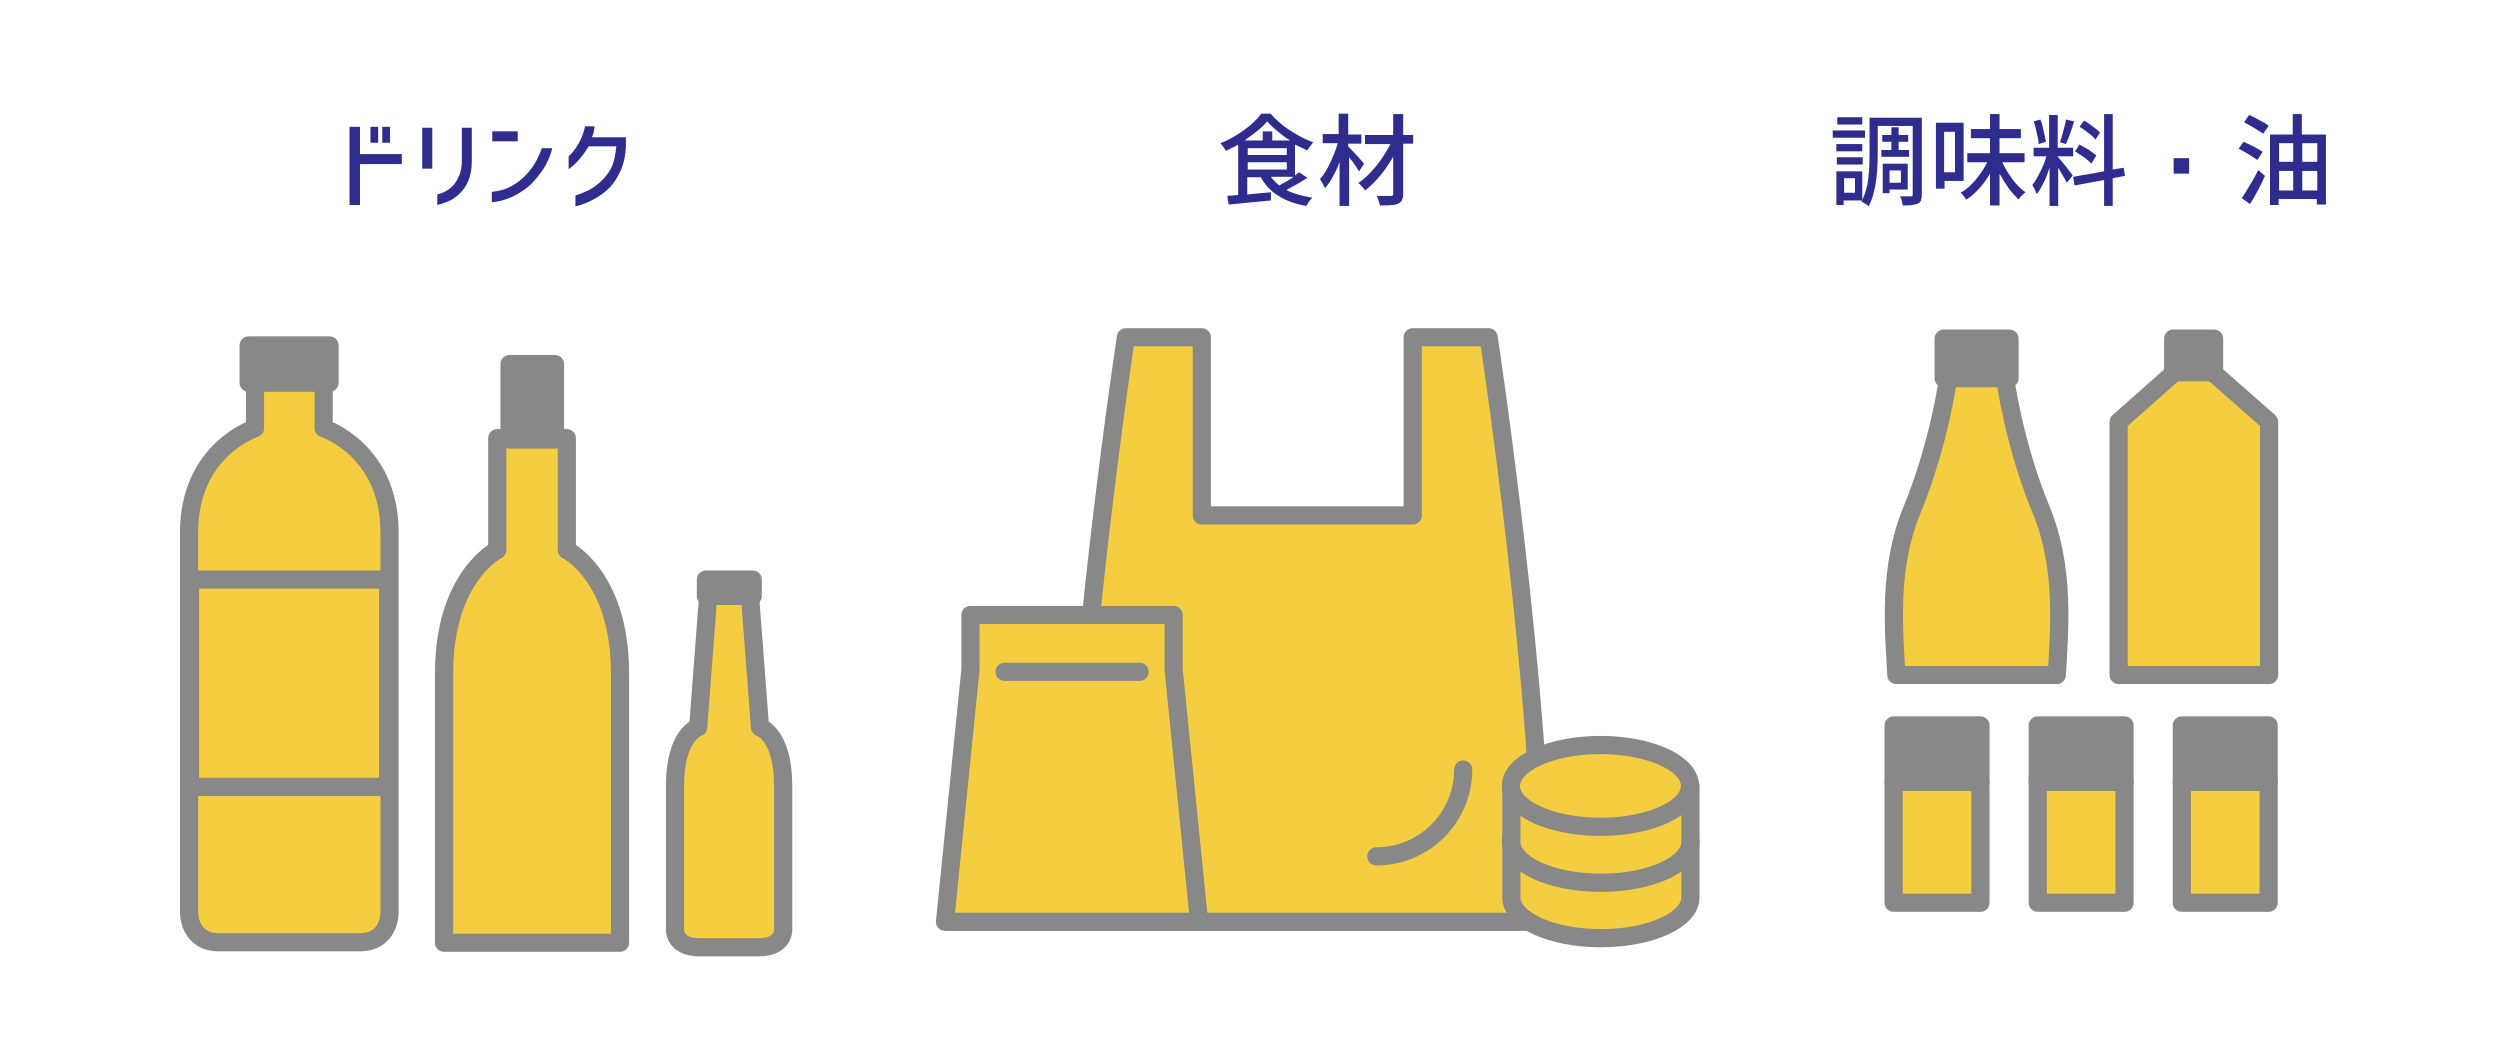 <svg xmlns="http://www.w3.org/2000/svg" xmlns:xlink="http://www.w3.org/1999/xlink" version="1.1" id="レイヤー_1" x="0px" y="0px" width="550px" height="230px" viewBox="0 0 550 230" xml:space="preserve"> <g> <g> <g> <polygon fill="#F5CD41" stroke="#888888" stroke-width="4" stroke-linejoin="round" stroke-miterlimit="10" points="499.2,148.5 466.1,148.5 466.1,92.8 482.6,78.2 499.2,92.8 "></polygon> <g> <rect x="478.1" y="74.5" fill="#888888" stroke="#888888" stroke-width="4" stroke-linecap="round" stroke-linejoin="round" stroke-miterlimit="10" width="9" height="7.4"></rect> </g> </g> <g> <path fill="#F5CD41" stroke="#888888" stroke-width="4" stroke-linecap="round" stroke-linejoin="round" stroke-miterlimit="10" d=" M428.6,83.1c0,0-1.9,14.4-8,29.2c-5.3,12.8-3.9,26.6-3.4,36.2h35.3c0.5-9.5,1.9-23.3-3.4-36.2c-6.1-14.7-8-29.2-8-29.2"></path> <rect x="427.6" y="74.5" fill="#888888" stroke="#888888" stroke-width="4" stroke-linecap="round" stroke-linejoin="round" stroke-miterlimit="10" width="14.5" height="8.7"></rect> </g> <g> <rect x="416.6" y="171.9" fill="#F5CD41" stroke="#888888" stroke-width="4" stroke-linecap="round" stroke-linejoin="round" stroke-miterlimit="10" width="19.1" height="26.7"></rect> <rect x="416.6" y="159.6" fill="#888888" stroke="#888888" stroke-width="4" stroke-linecap="round" stroke-linejoin="round" stroke-miterlimit="10" width="19.1" height="12.4"></rect> </g> <g> <g> <rect x="448.3" y="171.9" fill="#F5CD41" stroke="#888888" stroke-width="4" stroke-linecap="round" stroke-linejoin="round" stroke-miterlimit="10" width="19.1" height="26.7"></rect> </g> <rect x="448.3" y="159.6" fill="#888888" stroke="#888888" stroke-width="4" stroke-linecap="round" stroke-linejoin="round" stroke-miterlimit="10" width="19.1" height="12.4"></rect> </g> <g> <rect x="480" y="171.9" fill="#F5CD41" stroke="#888888" stroke-width="4" stroke-linecap="round" stroke-linejoin="round" stroke-miterlimit="10" width="19.1" height="26.7"></rect> <rect x="480" y="159.6" fill="#888888" stroke="#888888" stroke-width="4" stroke-linecap="round" stroke-linejoin="round" stroke-miterlimit="10" width="19.1" height="12.4"></rect> </g> </g> <g> <path fill="#2E2C8C" d="M410.3,28.7v1.6h-7.1v-1.6H410.3z M422.8,42.8c0,0.6-0.1,1-0.2,1.3c-0.1,0.3-0.4,0.6-0.7,0.7 c-0.3,0.1-0.7,0.2-1.2,0.3c-0.5,0.1-1.2,0.1-2.1,0.1c0-0.3-0.1-0.6-0.2-1c-0.1-0.4-0.2-0.7-0.4-1c0.7,0,1.2,0,1.5,0l0.9,0 c0.2,0,0.3,0,0.3-0.1c0.1-0.1,0.1-0.2,0.1-0.3V27.7h-7.7v6.2c0,5.3-0.7,9.1-2,11.5c-0.2-0.2-0.4-0.4-0.8-0.6 c-0.3-0.2-0.6-0.4-0.8-0.5l0.1-0.2h-4v1H404v-7.4h5.7v6.3c0.6-1.3,1.1-2.8,1.3-4.5c0.2-1.7,0.3-3.5,0.3-5.6v-8h11.5V42.8z M409.7,31.7v1.6h-5.7v-1.6H409.7z M404.1,36.2v-1.6h5.7v1.6H404.1z M409.7,25.8v1.6h-5.5v-1.6H409.7z M408.1,42.4v-3.2h-2.4v3.2 H408.1z M413.9,33h2.2v-1.8h-2v-1.5h2V28h1.6v1.7h2.1v1.5h-2.1V33h2.3v1.5h-6.1V33z M419.7,41.7h-4v0.8h-1.5V36h5.5V41.7z M418.2,37.5h-2.5v2.7h2.5V37.5z"></path> <path fill="#2E2C8C" d="M432,39.8h-4.2v1.7h-1.9V27h6.1V39.8z M430.1,29h-2.4v8.9h2.4V29z M440.5,35.7c0.6,1.3,1.4,2.6,2.3,3.8 c0.9,1.2,1.8,2.1,2.8,2.8c-0.2,0.2-0.5,0.4-0.8,0.7c-0.3,0.3-0.5,0.6-0.7,0.9c-0.7-0.7-1.5-1.5-2.2-2.5s-1.4-2.1-2-3.2v7h-2.1v-7 c-0.7,1.2-1.5,2.3-2.4,3.3c-0.9,1-1.8,1.8-2.8,2.4c-0.2-0.2-0.4-0.5-0.6-0.8s-0.5-0.6-0.7-0.7c1.2-0.6,2.3-1.6,3.3-2.8 c1-1.2,1.9-2.5,2.6-3.9h-4.4v-2h5v-3.3h-4.2v-2h4.2v-3.3h2.1v3.3h4.7v2h-4.7v3.3h5.5v2H440.5z"></path> <path fill="#2E2C8C" d="M452.7,34.5c0.3,0.3,0.9,1,1.7,2c0.8,1,1.3,1.7,1.6,2.1l-1.3,1.6c-0.3-0.6-1-1.8-1.9-3.3v8.4h-1.9v-8.4 c-0.4,1.2-0.8,2.3-1.3,3.3s-1,1.9-1.5,2.5c-0.2-0.5-0.5-1.2-1-2c0.6-0.7,1.1-1.6,1.7-2.8c0.6-1.2,1.1-2.3,1.4-3.5h-2.8v-1.9h3.4 v-7.2h1.9v7.2h3.4v1.9h-3.4V34.5z M448.5,31.7c0-0.7-0.2-1.5-0.4-2.4c-0.2-0.9-0.4-1.8-0.7-2.6l1.5-0.4c0.3,0.7,0.5,1.6,0.7,2.5 c0.2,0.9,0.4,1.7,0.5,2.4L448.5,31.7z M456.3,26.7c-0.7,2.3-1.3,4-1.8,5l-1.3-0.4c0.2-0.7,0.5-1.5,0.7-2.4c0.3-1,0.5-1.8,0.6-2.6 L456.3,26.7z M467.5,38.7l-2.7,0.5v6.1h-1.9v-5.7l-6.5,1.2l-0.3-1.9l6.8-1.2V25.1h1.9v12.2l2.4-0.4L467.5,38.7z M460.1,36 c-0.4-0.4-0.9-0.9-1.6-1.4s-1.4-0.9-2-1.3l1-1.5c0.7,0.4,1.4,0.8,2.1,1.2c0.7,0.5,1.2,0.9,1.6,1.2L460.1,36z M461,30.7 c-0.3-0.4-0.8-0.9-1.5-1.4c-0.7-0.5-1.3-1-2-1.4l1-1.4c0.7,0.4,1.3,0.9,2,1.4c0.7,0.5,1.2,0.9,1.5,1.3L461,30.7z"></path> <path fill="#2E2C8C" d="M478.2,34.8h3.4v3.4h-3.4V34.8z"></path> <path fill="#2E2C8C" d="M496.6,35.2c-0.4-0.3-1-0.7-1.8-1.2c-0.8-0.5-1.6-0.9-2.3-1.3l1.1-1.5c0.7,0.3,1.5,0.7,2.3,1.1 c0.8,0.4,1.4,0.8,1.9,1.1L496.6,35.2z M493.2,43.6c0.5-0.8,1.1-1.7,1.8-2.9s1.3-2.2,1.8-3.3l1.5,1.3c-1,2.2-2.1,4.3-3.3,6.2 L493.2,43.6z M494.8,25.3c0.7,0.3,1.5,0.7,2.4,1.2c0.8,0.4,1.5,0.8,1.9,1.2l-1.2,1.7c-0.5-0.3-1.1-0.7-1.9-1.2 c-0.8-0.5-1.6-0.9-2.3-1.3L494.8,25.3z M506.5,29.6h5.2V45h-2v-1.2h-8.4v1.3h-1.9V29.6h5v-4.5h2V29.6z M504.5,31.5h-3.1v4.1h3.1 V31.5z M501.4,37.6v4.3h3.1v-4.3H501.4z M509.8,31.5h-3.3v4.1h3.3V31.5z M506.5,41.9h3.3v-4.3h-3.3V41.9z"></path> </g> </g> <g> <g> <path fill="#2E2C8C" d="M88.4,36.1h-9.2v9h-2.3V27.9h2.3v6h9.2V36.1z M81.5,27.9h1.7v3.5h-1.7V27.9z M84.1,27.9h1.7v3.5h-1.7V27.9 z"></path> <path fill="#2E2C8C" d="M92.9,28.1h2.2v9h-2.2V28.1z M96.1,42.8c1.3-0.3,2.5-0.9,3.4-1.8c0.6-0.6,1.1-1.4,1.5-2.3s0.6-2,0.6-3.2 v-7.4h2.2v7.4c0,3.2-1,5.6-2.9,7.3c-0.8,0.7-1.5,1.2-2.3,1.5s-1.5,0.6-2.4,0.8V42.8z"></path> <path fill="#2E2C8C" d="M108.3,28.9h5.6v2.2h-5.6V28.9z M121.5,32.6c-0.5,2-1.4,3.9-2.6,5.5c-1.2,1.6-2.4,2.9-3.8,3.8 c-1.2,0.8-2.3,1.4-3.4,1.8s-2.3,0.7-3.5,0.8v-2.3c1-0.1,2-0.3,2.9-0.6c0.9-0.3,1.9-0.9,2.9-1.6c2.4-1.8,4.1-4.2,5.2-7.4H121.5z"></path> <path fill="#2E2C8C" d="M130.8,27.9c0,0.3-0.1,0.7-0.2,1.2c-0.1,0.4-0.2,0.8-0.4,1.1h7.5v2.1c-0.1,1.8-0.4,3.5-1.1,5.1 s-1.5,2.8-2.4,3.8c-1,1-2.2,1.9-3.5,2.6c-1.3,0.7-2.7,1.3-4.1,1.6V43c1-0.3,1.9-0.7,2.8-1.1c0.8-0.4,1.7-1,2.6-1.8 c1-0.9,1.9-2,2.5-3.2c0.6-1.2,0.9-2.8,1.1-4.7h-6.1c-1.4,2.3-2.8,3.9-4.4,5v-2.8c0.9-0.8,1.6-1.8,2.3-3c0.6-1.2,1.1-2.4,1.3-3.6 H130.8z"></path> </g> <g> <g> <path fill="#F5CD41" stroke="#888888" stroke-width="4" stroke-linecap="round" stroke-linejoin="round" stroke-miterlimit="10" d=" M71.2,78.5v15.7c0,0,14.5,4.7,14.5,22.9c0,11.6,0,83.7,0,83.7s0.1,6.5-6.6,6.5H48.2c-6.7,0-6.6-6.5-6.6-6.5s0-72.1,0-83.7 c0-18.2,14.5-22.9,14.5-22.9V78.5H71.2z"></path> <rect x="41.8" y="127.5" fill="#F5CD41" stroke="#888888" stroke-width="4" stroke-linecap="round" stroke-linejoin="round" stroke-miterlimit="10" width="43.6" height="45.6"></rect> <rect x="54.7" y="76" fill="#888888" stroke="#888888" stroke-width="4" stroke-linecap="round" stroke-linejoin="round" stroke-miterlimit="10" width="17.8" height="8.2"></rect> </g> <g> <path fill="#F5CD41" stroke="#888888" stroke-width="4" stroke-linecap="round" stroke-linejoin="round" stroke-miterlimit="10" d=" M124.7,96.4V121c0,0,11.7,5.8,11.7,27.1s0,59.3,0,59.3H97.7c0,0,0-38,0-59.3s11.7-27.1,11.7-27.1V96.4H124.7z"></path> <g> <rect x="112.1" y="80.1" fill="#888888" stroke="#888888" stroke-width="4" stroke-linecap="round" stroke-linejoin="round" stroke-miterlimit="10" width="10" height="16.6"></rect> </g> </g> <g> <path fill="#F5CD41" stroke="#888888" stroke-width="4" stroke-linecap="round" stroke-linejoin="round" stroke-miterlimit="10" d=" M155.8,131.1l-2.2,28.9c0,0-5.1,1.5-5.1,12.9c0,11.4,0,31.4,0,31.4s-0.4,4.1,5.4,4.1h13c5.8,0,5.4-4.1,5.4-4.1s0-20,0-31.4 c0-11.4-5.1-12.9-5.1-12.9l-2.2-28.9"></path> <rect x="155.3" y="127.5" fill="#888888" stroke="#888888" stroke-width="4" stroke-linecap="round" stroke-linejoin="round" stroke-miterlimit="10" width="10.3" height="3.6"></rect> </g> </g> </g> <g> <path fill="#2E2C8C" d="M287.6,39.1c-1.3,0.9-2.9,1.8-4.6,2.7c1.5,0.8,3.4,1.3,5.7,1.7c-0.2,0.2-0.4,0.5-0.7,0.8 c-0.2,0.3-0.4,0.7-0.6,1c-2.4-0.4-4.4-1.1-6.1-2.2c-1.7-1-3-2.4-3.9-4.1h-3v3.8l1.8-0.2l3.4-0.3l0,1.8c-3,0.3-6.1,0.6-9.3,0.9 l-0.3-1.9l2.4-0.2V31.8c-1,0.6-1.9,1-2.7,1.4c-0.1-0.2-0.3-0.5-0.5-0.8c-0.2-0.3-0.5-0.6-0.7-0.9c1.8-0.7,3.6-1.7,5.2-2.9 c1.7-1.2,2.9-2.4,3.8-3.6h2c1.2,1.3,2.6,2.6,4.3,3.7s3.4,2,5.1,2.6c-0.5,0.6-0.9,1.2-1.3,1.8c-0.8-0.4-1.7-0.8-2.7-1.3v6.8 c0.2-0.1,0.5-0.4,0.9-0.7L287.6,39.1z M284,31c-1-0.6-2-1.3-2.9-2.1c-0.9-0.7-1.7-1.5-2.3-2.2c-0.6,0.7-1.3,1.4-2.2,2.1 c-0.9,0.7-1.8,1.4-2.8,2.1h4v-2h2.1v2H284z M274.5,32.6v1.5h8.6v-1.5H274.5z M274.5,35.7v1.6h8.6v-1.6H274.5z M279.6,38.9 c0.5,0.7,1.1,1.3,1.8,1.9c1-0.5,2.1-1.1,3.2-1.9H279.6z"></path> <path fill="#2E2C8C" d="M299,37.7c-0.5-0.8-1.2-1.9-2.2-3.1v10.7h-2.1v-9.7c-0.4,1.2-0.9,2.3-1.5,3.3c-0.5,1-1.1,1.8-1.7,2.5 c-0.2-0.5-0.6-1.2-1.1-2c0.8-0.9,1.5-2,2.2-3.5s1.3-2.9,1.7-4.4h-3.3v-2h3.5V25h2.1v4.6h2.9v2h-2.9v0.6c0.4,0.4,0.9,1,1.7,1.8 c0.8,0.8,1.3,1.5,1.8,2L299,37.7z M310.9,31.6h-2.2v11c0,0.6-0.1,1.1-0.3,1.5c-0.2,0.3-0.5,0.6-0.8,0.7c-0.4,0.2-0.9,0.3-1.5,0.3 c-0.6,0.1-1.4,0.1-2.5,0.1c-0.1-0.3-0.2-0.6-0.3-1c-0.1-0.4-0.3-0.8-0.4-1.1c1,0,1.8,0,2.2,0l0.9,0c0.2,0,0.3,0,0.4-0.1 c0.1-0.1,0.1-0.2,0.1-0.4v-8.1c-0.9,1.5-1.8,2.9-2.9,4.2c-1.1,1.3-2.2,2.4-3.3,3.2c-0.2-0.3-0.4-0.6-0.7-0.9s-0.5-0.6-0.8-0.7 c1.3-0.9,2.6-2.1,3.9-3.7s2.3-3.2,3.2-4.9h-5.6v-2h6.2v-4.6h2.2v4.6h2.2V31.6z"></path> </g> <g> <g> <path fill="#F5CD41" stroke="#888888" stroke-width="4" stroke-linecap="round" stroke-linejoin="round" stroke-miterlimit="10" d=" M287.6,202.8h-51.8c0-50.2,11.9-128.6,11.9-128.6h16.7v39.2h46.4V74.2h16.7c0,0,11.9,78.3,11.9,128.6H287.6"></path> <path fill="#F5CD41" stroke="#888888" stroke-width="4" stroke-linecap="round" stroke-linejoin="round" stroke-miterlimit="10" d=" M321.9,169.3c0,10.5-8.5,19.1-19.1,19.1"></path> <polygon fill="#F5CD41" stroke="#888888" stroke-width="4" stroke-linecap="round" stroke-linejoin="round" stroke-miterlimit="10" points=" 258.2,135.3 258.2,147.3 263.8,202.8 207.9,202.8 213.5,147.3 213.5,135.3 "></polygon> <line fill="#F5CD41" stroke="#888888" stroke-width="4" stroke-linecap="round" stroke-linejoin="round" stroke-miterlimit="10" x1="221" y1="147.8" x2="250.7" y2="147.8"></line> </g> <g> <path fill="#F5CD41" stroke="#888888" stroke-width="4" stroke-linecap="round" stroke-linejoin="round" stroke-miterlimit="10" d=" M332.5,185.1v12.3c0,5,8.8,9,19.7,9c10.9,0,19.7-4,19.7-9v-12.3"></path> <ellipse fill="#F5CD41" stroke="#888888" stroke-width="4" stroke-linecap="round" stroke-linejoin="round" stroke-miterlimit="10" cx="352.1" cy="185.1" rx="19.7" ry="9"></ellipse> <path fill="#F5CD41" stroke="#888888" stroke-width="4" stroke-linecap="round" stroke-linejoin="round" stroke-miterlimit="10" d=" M332.5,172.9v12.3c0,5,8.8,9,19.7,9c10.9,0,19.7-4,19.7-9v-12.3"></path> <ellipse fill="#F5CD41" stroke="#888888" stroke-width="4" stroke-linecap="round" stroke-linejoin="round" stroke-miterlimit="10" cx="352.1" cy="172.9" rx="19.7" ry="9"></ellipse> </g> </g> </svg>